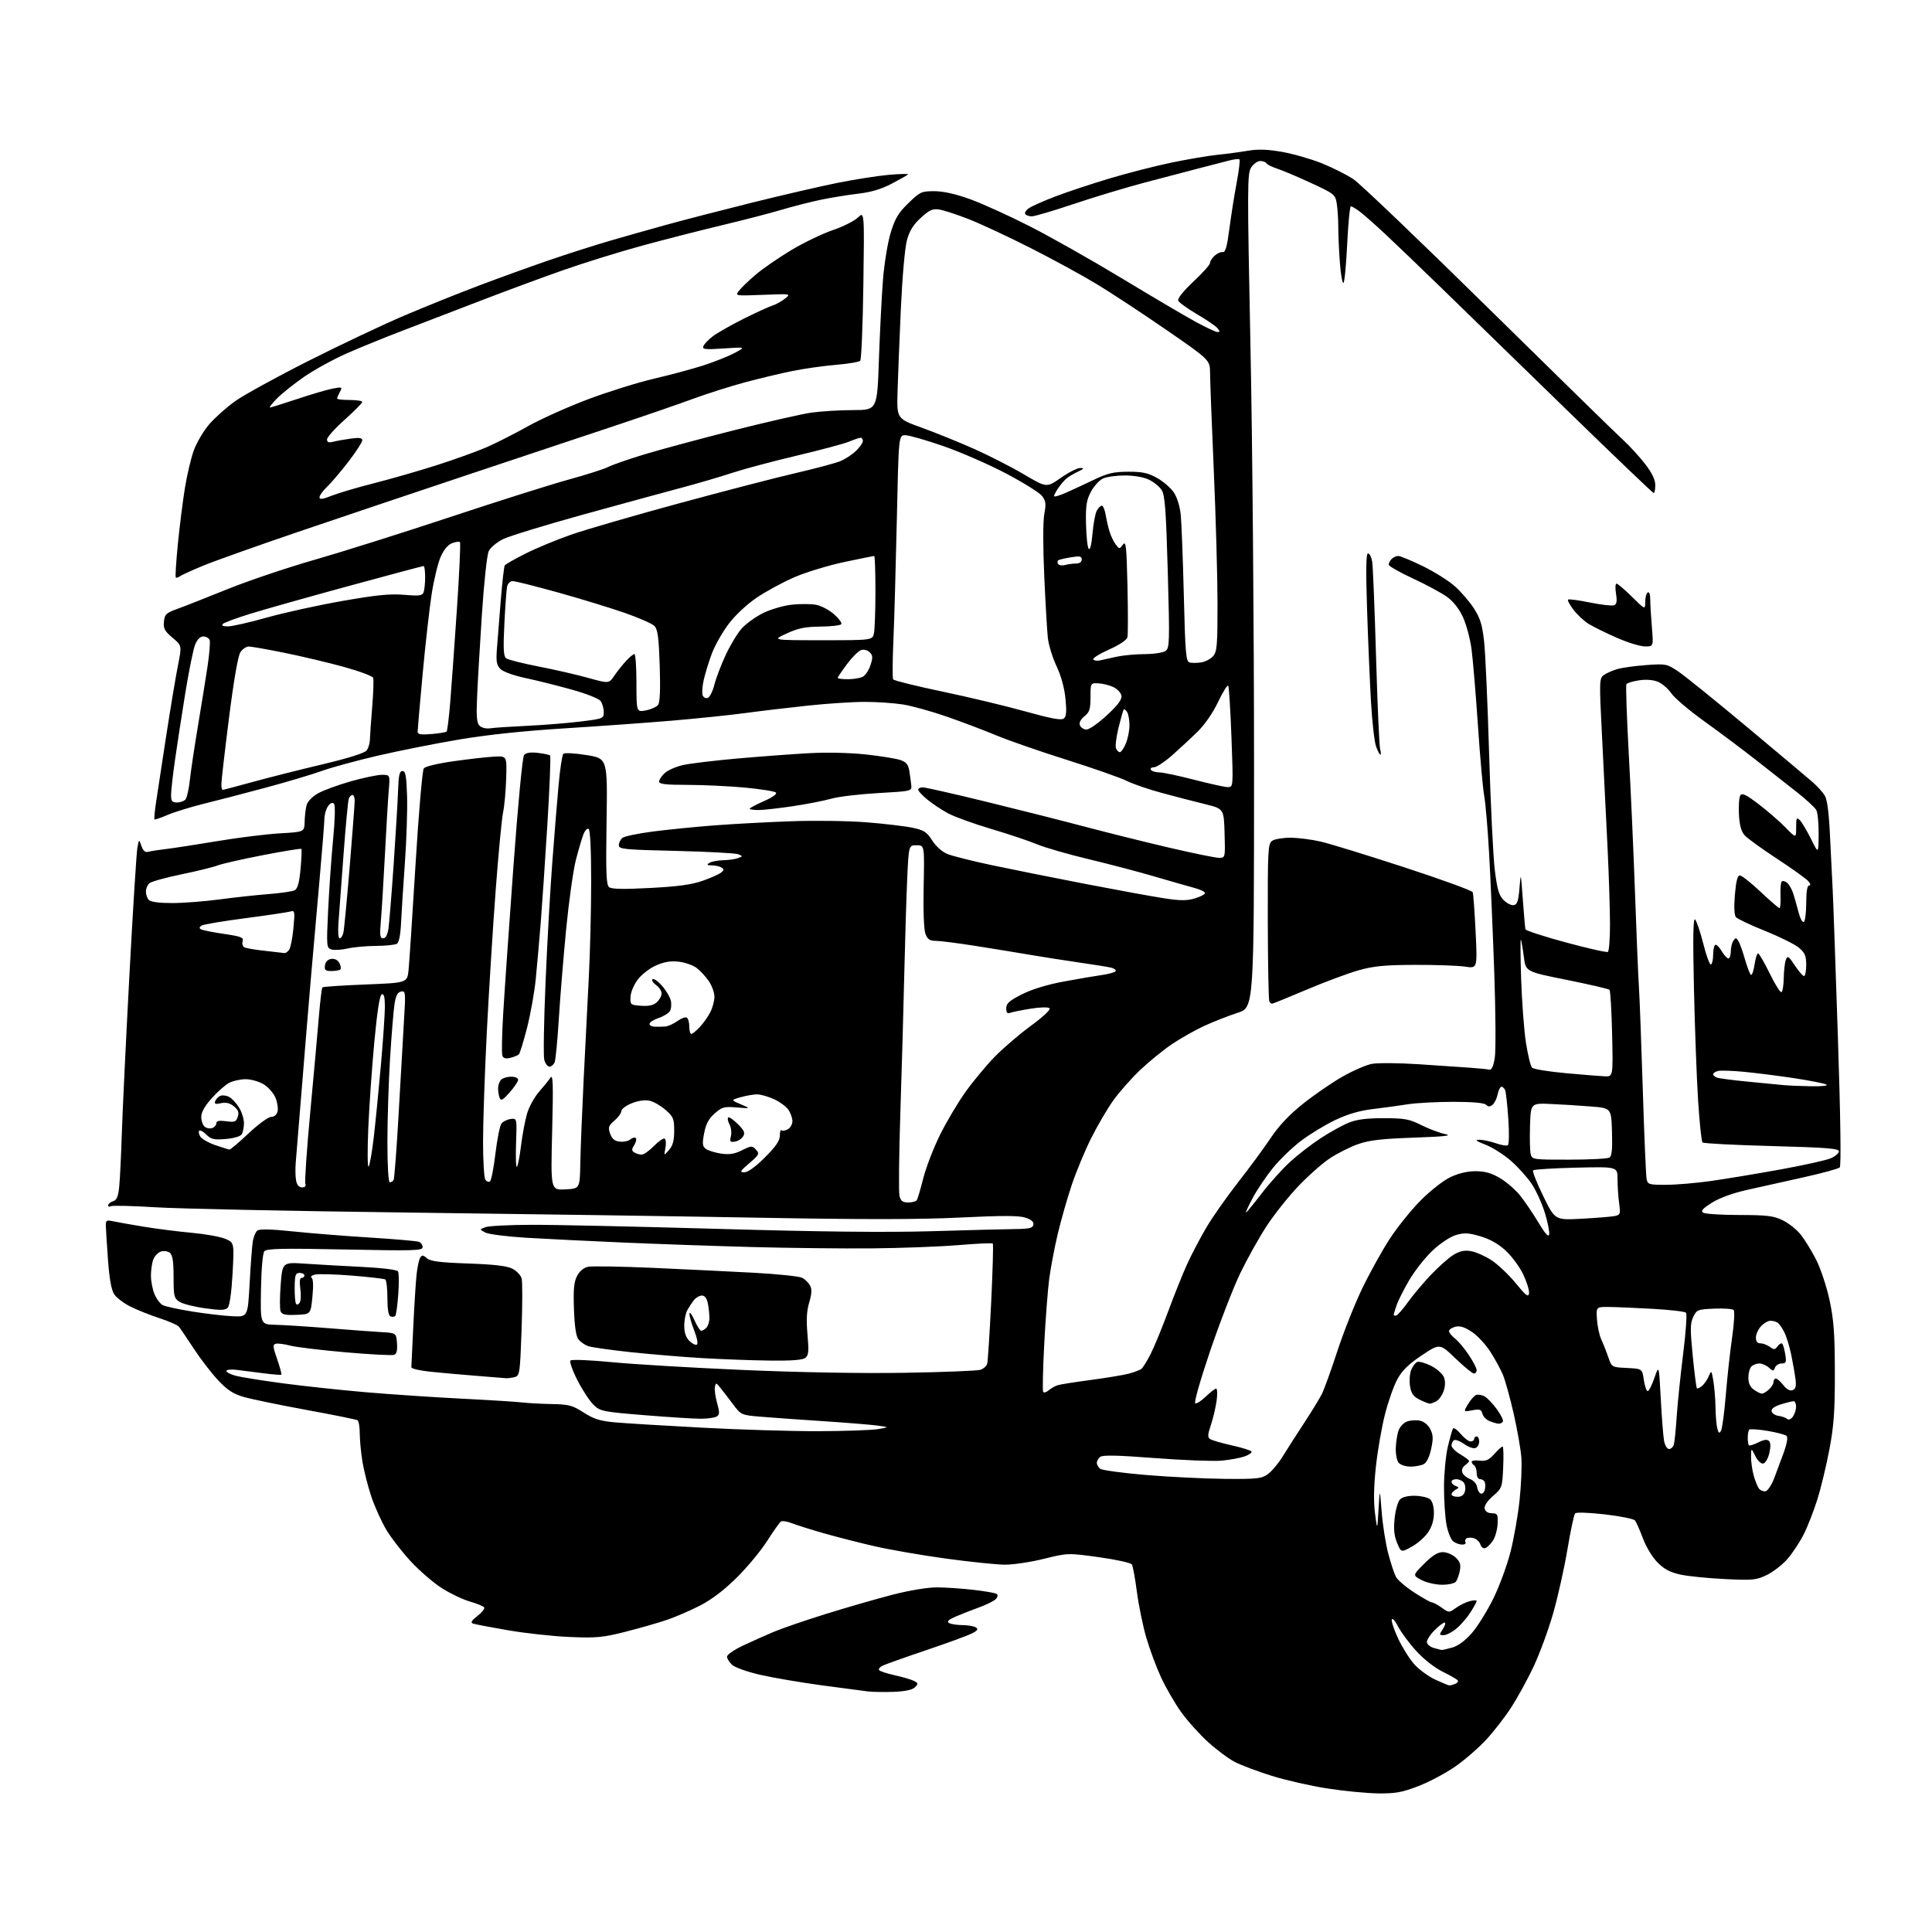 <?xml version="1.0" encoding="UTF-8" standalone="no"?>
<svg 
  version="1.1" 
  xmlns="http://www.w3.org/2000/svg" 
  xmlns:xlink="http://www.w3.org/1999/xlink" 
  xmlns:svg="http://www.w3.org/2000/svg"
  xmlns:rdf="http://www.w3.org/1999/02/22-rdf-syntax-ns#"
  xmlns:cc="http://creativecommons.org/ns#"
  xmlns:dc="http://purl.org/dc/elements/1.1/"
  viewBox="0 0 768 768"
  width="768"
  height="768"
>
<style>svg {background-color: white; }</style>"
<path stroke="none" fill="black" fill-rule="evenodd" d="M547.78,712.90C543.23,712.84 534.10,711.96 527.50,710.92C520.90,709.89 511.00,707.64 505.50,705.91C500.00,704.19 493.48,701.74 491.00,700.48C488.52,699.22 483.68,695.62 480.22,692.49C476.77,689.35 471.92,683.95 469.45,680.48C466.98,677.02 463.41,670.83 461.52,666.74C459.63,662.65 456.98,655.51 455.64,650.89C454.30,646.26 452.63,638.11 451.93,632.77C451.24,627.44 450.34,622.54 449.94,621.90C449.54,621.25 443.65,619.95 436.85,619.01C424.50,617.31 424.50,617.31 415.00,619.65C409.78,620.94 402.80,621.99 399.50,621.98C396.20,621.97 385.62,620.88 376.00,619.56C366.38,618.24 353.55,616.02 347.50,614.62C341.45,613.22 332.45,610.92 327.50,609.51C322.55,608.10 316.89,606.31 314.93,605.55C312.97,604.78 310.93,604.46 310.41,604.83C309.88,605.20 307.45,608.65 304.99,612.50C302.54,616.35 297.14,622.88 292.99,627.01C288.08,631.90 283.03,635.77 278.48,638.13C274.64,640.12 268.63,642.73 265.13,643.92C261.62,645.11 254.20,647.24 248.63,648.65C239.67,650.93 237.12,651.17 226.50,650.73C219.90,650.45 208.88,649.25 202.00,648.06C195.12,646.88 188.84,645.68 188.03,645.40C186.95,645.03 187.41,644.23 189.79,642.37C191.57,640.98 192.78,639.46 192.49,638.99C192.20,638.52 189.59,637.44 186.68,636.60C183.78,635.75 178.73,633.32 175.45,631.20C172.18,629.07 166.75,624.39 163.39,620.78C160.03,617.18 155.68,611.59 153.72,608.36C151.75,605.13 149.02,599.11 147.63,594.99C146.25,590.87 144.65,584.58 144.07,581.00C143.49,577.42 143.01,572.39 143.01,569.81C143.00,567.23 142.60,564.87 142.12,564.57C141.63,564.27 132.55,562.43 121.94,560.49C111.32,558.54 100.13,556.23 97.07,555.36C92.69,554.10 90.47,552.67 86.67,548.63C84.02,545.81 79.65,540.12 76.96,536.00C74.27,531.88 71.63,527.98 71.09,527.35C70.55,526.72 67.05,525.19 63.30,523.96C59.56,522.73 54.37,520.66 51.77,519.35C49.17,518.05 46.29,515.85 45.38,514.46C44.26,512.75 43.47,508.34 42.92,500.72C42.48,494.55 42.09,488.45 42.06,487.17C42.01,485.14 42.36,484.92 44.75,485.44C46.26,485.77 51.77,486.74 57.00,487.61C62.23,488.47 70.86,489.57 76.18,490.05C81.51,490.53 87.50,491.60 89.50,492.43C93.12,493.95 93.12,493.95 92.45,506.22C92.03,513.75 91.29,519.01 90.53,519.82C89.53,520.89 87.74,520.93 81.44,520.05C77.12,519.45 72.56,518.29 71.30,517.46C69.20,516.09 69.00,515.21 69.00,507.60C69.00,501.52 68.61,498.92 67.55,498.04C66.74,497.37 65.16,497.13 63.99,497.50C62.83,497.87 61.46,499.29 60.94,500.65C60.42,502.01 60.00,504.92 60.00,507.10C60.00,509.28 60.64,512.59 61.42,514.45C62.19,516.31 63.66,518.27 64.67,518.80C65.67,519.33 71.00,520.49 76.50,521.37C82.00,522.25 89.20,523.09 92.50,523.23C98.50,523.50 98.50,523.50 99.24,510.00C99.64,502.57 100.22,495.08 100.51,493.35C100.81,491.62 101.61,489.74 102.28,489.18C103.12,488.49 107.64,488.59 116.50,489.51C123.65,490.26 137.49,491.36 147.25,491.96C157.01,492.57 165.67,493.32 166.50,493.64C167.32,493.95 168.00,494.91 168.00,495.77C168.00,497.15 164.64,497.25 137.10,496.69C112.05,496.18 105.98,496.32 105.09,497.39C104.43,498.18 103.89,504.33 103.74,512.61C103.50,526.49 103.50,526.49 109.50,526.63C112.80,526.70 122.25,527.31 130.50,527.97C138.75,528.64 148.20,529.34 151.50,529.53C157.50,529.87 157.50,529.87 157.81,533.95C158.02,536.79 157.68,538.19 156.68,538.57C155.88,538.87 147.20,538.42 137.37,537.56C127.54,536.70 117.64,535.50 115.37,534.90C113.10,534.30 110.55,533.96 109.70,534.15C108.35,534.46 108.41,535.23 110.18,540.32C111.29,543.52 112.04,546.28 111.85,546.45C111.66,546.63 108.58,546.39 105.00,545.93C101.42,545.46 96.59,544.85 94.25,544.56C91.89,544.27 90.00,544.46 90.00,544.98C90.00,545.50 91.69,546.37 93.75,546.91C95.81,547.45 104.25,548.80 112.50,549.90C120.75,551.00 135.60,552.60 145.50,553.44C155.40,554.29 172.50,555.43 183.50,555.99C194.50,556.54 205.30,557.22 207.50,557.49C209.70,557.76 214.99,558.05 219.24,558.13C226.14,558.26 227.54,558.63 231.99,561.49C235.96,564.05 238.47,564.85 244.24,565.39C248.23,565.76 263.88,566.72 279.00,567.52C294.12,568.33 315.05,568.96 325.50,568.92C335.95,568.88 346.52,568.51 349.00,568.10C353.50,567.35 353.50,567.35 349.00,566.71C346.52,566.36 336.62,565.56 327.00,564.92C317.38,564.29 306.15,563.49 302.05,563.14C294.63,562.50 294.57,562.48 291.23,558.00C289.38,555.52 287.12,552.60 286.21,551.50C284.62,549.58 284.54,549.58 284.18,551.37C283.97,552.40 284.37,555.25 285.06,557.71C286.11,561.46 286.08,562.33 284.91,563.08C284.13,563.57 281.25,563.97 278.50,563.97C275.75,563.97 265.68,563.33 256.12,562.55C239.62,561.21 238.61,561.00 235.99,558.49C234.47,557.03 231.59,552.65 229.58,548.75C227.57,544.86 226.32,541.28 226.78,540.82C227.25,540.35 234.58,540.64 243.07,541.47C251.56,542.30 274.93,543.70 295.00,544.57C317.52,545.55 342.23,545.99 359.50,545.71C374.90,545.46 388.50,544.92 389.72,544.52C390.94,544.11 392.15,543.05 392.42,542.14C392.68,541.24 393.40,530.21 394.01,517.64C394.62,505.07 394.91,494.57 394.65,494.32C394.40,494.06 388.18,494.35 380.84,494.96C373.50,495.57 358.05,496.15 346.50,496.25C334.95,496.35 313.57,496.11 299.00,495.72C284.43,495.32 261.48,494.52 248.00,493.94C234.53,493.36 217.14,492.50 209.36,492.04C201.58,491.57 194.18,490.63 192.90,489.95C190.57,488.70 190.57,488.70 192.99,487.81C194.31,487.32 202.62,486.90 211.45,486.88C220.28,486.85 253.82,487.59 286.00,488.51C326.40,489.67 352.54,489.95 370.50,489.42C384.80,488.99 399.64,488.61 403.49,488.57C409.15,488.51 410.53,488.19 410.79,486.85C411.01,485.71 410.01,484.83 407.63,484.04C405.03,483.18 398.47,483.17 381.54,484.00C365.26,484.79 342.74,484.81 301.21,484.05C269.47,483.48 206.38,482.55 161.00,481.99C115.62,481.42 70.97,480.49 61.76,479.91C52.56,479.34 44.57,479.15 44.01,479.49C43.46,479.84 43.00,479.67 43.00,479.13C43.00,478.58 43.87,477.86 44.93,477.52C46.42,477.05 46.99,475.69 47.39,471.70C47.68,468.84 48.15,459.30 48.43,450.50C48.71,441.70 50.07,413.35 51.45,387.50C52.83,361.65 54.25,338.93 54.61,337.00C55.26,333.50 55.26,333.50 56.22,336.29C56.88,338.19 57.72,338.93 58.85,338.61C59.76,338.35 62.98,337.85 66.00,337.50C69.03,337.14 78.25,335.72 86.50,334.34C94.75,332.96 105.89,331.58 111.25,331.27C121.00,330.71 121.00,330.71 121.10,326.60C121.15,324.35 121.51,321.38 121.89,320.01C122.29,318.57 124.22,316.60 126.44,315.35C128.57,314.16 134.41,312.02 139.44,310.59C144.47,309.17 150.04,308.00 151.82,308.00C155.06,308.00 155.06,308.00 154.53,314.25C154.24,317.69 153.55,329.27 153.00,340.00C152.44,350.73 151.72,362.54 151.39,366.25C150.90,371.87 151.05,373.00 152.31,373.00C153.29,373.00 154.03,371.68 154.40,369.25C154.71,367.19 155.66,355.60 156.49,343.50C157.32,331.40 158.12,318.12 158.25,314.00C158.45,308.11 158.82,306.50 160.00,306.50C161.21,306.50 161.56,308.42 161.82,316.50C161.99,322.00 161.60,333.93 160.95,343.00C160.30,352.07 159.61,362.84 159.42,366.92C159.21,371.56 158.60,374.64 157.79,375.15C157.08,375.60 153.35,375.99 149.50,376.01C145.65,376.03 140.54,376.50 138.13,377.06C135.73,377.61 132.86,377.77 131.75,377.42C129.79,376.80 129.75,376.28 130.45,361.64C130.85,353.31 131.74,340.65 132.43,333.50C133.18,325.68 133.32,320.10 132.77,319.50C132.18,318.85 131.36,319.18 130.43,320.44C129.64,321.51 128.98,323.76 128.96,325.44C128.93,327.12 128.07,337.95 127.04,349.50C126.00,361.05 124.44,378.82 123.57,389.00C122.70,399.18 121.08,418.75 119.98,432.50C118.88,446.25 117.80,459.52 117.57,462.00C117.35,464.48 117.41,467.74 117.70,469.25C118.05,471.07 118.86,472.00 120.09,472.00C121.30,472.00 121.74,471.50 121.38,470.54C121.07,469.73 121.96,456.80 123.36,441.79C124.76,426.78 126.31,409.66 126.79,403.75C127.28,397.83 127.90,392.77 128.17,392.50C128.44,392.22 136.14,391.71 145.28,391.35C161.89,390.69 161.89,390.69 162.41,385.60C162.70,382.79 163.94,363.92 165.18,343.65C166.41,323.39 167.89,306.19 168.46,305.45C169.07,304.66 174.06,303.46 180.50,302.57C186.55,301.72 193.75,300.91 196.50,300.77C201.50,300.50 201.50,300.50 201.21,309.50C201.06,314.45 200.50,320.52 199.97,323.00C199.45,325.48 198.12,339.43 197.03,354.00C195.93,368.57 194.35,393.92 193.51,410.33C192.68,426.74 192.01,446.31 192.02,453.83C192.02,461.35 192.42,468.12 192.90,468.88C193.38,469.64 194.21,469.99 194.74,469.66C195.27,469.33 196.26,464.36 196.94,458.60C197.62,452.84 198.70,447.46 199.34,446.64C199.98,445.82 201.62,445.00 203.00,444.82C205.50,444.50 205.50,444.50 205.14,454.50C204.94,460.00 205.10,464.20 205.48,463.83C205.86,463.46 206.61,459.64 207.13,455.33C207.66,451.02 208.74,445.32 209.52,442.65C210.31,439.98 212.43,436.12 214.23,434.07C216.03,432.02 218.08,429.48 218.79,428.42C219.84,426.84 219.97,430.63 219.49,449.80C218.90,473.10 218.90,473.10 224.70,472.80C230.50,472.50 230.50,472.50 230.68,462.50C230.78,457.00 231.37,442.15 231.99,429.50C232.61,416.85 233.54,398.40 234.06,388.50C234.58,378.60 235.00,361.41 235.00,350.31C235.00,337.90 234.61,329.88 234.00,329.50C233.45,329.16 232.51,330.14 231.91,331.69C231.31,333.24 229.96,337.83 228.91,341.90C227.86,345.97 226.13,358.34 225.05,369.40C223.98,380.45 222.67,396.48 222.14,405.00C221.62,413.52 220.87,421.29 220.49,422.25C220.10,423.21 219.17,424.00 218.41,424.00C217.66,424.00 216.73,422.77 216.35,421.26C215.97,419.76 216.20,405.92 216.86,390.51C217.51,375.11 218.71,353.73 219.53,343.00C220.34,332.27 221.47,318.33 222.05,312.01C222.62,305.69 223.47,300.13 223.94,299.66C224.42,299.18 228.50,299.40 233.15,300.15C241.50,301.50 241.50,301.50 241.12,326.52C240.81,346.94 240.99,351.74 242.12,352.66C243.10,353.45 247.85,353.55 258.50,352.98C269.60,352.40 275.03,351.65 279.39,350.10C282.63,348.95 285.92,347.49 286.69,346.84C287.83,345.90 287.85,345.52 286.80,344.85C286.08,344.40 284.38,344.02 283.00,344.00C281.02,343.98 280.81,343.77 282.00,343.00C282.82,342.47 285.30,341.99 287.50,341.95C289.70,341.90 292.37,341.52 293.43,341.10C295.33,340.36 295.33,340.34 293.43,339.57C292.37,339.14 281.26,338.55 268.75,338.25C248.03,337.76 246.00,337.56 246.00,335.98C246.00,335.03 246.63,333.72 247.40,333.09C248.16,332.45 253.67,331.30 259.65,330.53C265.62,329.76 276.57,328.66 284.00,328.10C291.43,327.53 305.15,326.79 314.50,326.46C323.85,326.12 337.35,326.31 344.50,326.88C351.65,327.45 359.88,328.43 362.80,329.05C367.33,330.02 368.45,330.75 370.55,334.08C371.98,336.34 374.47,338.59 376.49,339.43C378.40,340.23 386.39,342.25 394.23,343.91C402.08,345.57 418.85,348.94 431.50,351.38C444.15,353.82 458.20,356.39 462.72,357.08C469.18,358.07 471.80,358.08 474.97,357.13C477.19,356.46 479.00,355.51 479.00,355.00C479.00,354.49 477.09,353.57 474.75,352.95C472.41,352.33 465.32,350.30 459.00,348.44C452.68,346.58 440.85,343.47 432.72,341.53C424.59,339.59 415.36,336.92 412.22,335.61C409.07,334.29 400.88,331.55 394.00,329.51C387.12,327.47 379.41,324.68 376.85,323.30C374.30,321.92 370.58,319.46 368.60,317.82C366.62,316.19 365.00,314.44 365.00,313.93C365.00,313.42 365.79,312.99 366.75,312.98C367.71,312.97 378.85,315.48 391.50,318.57C404.15,321.66 421.93,326.15 431.00,328.55C440.07,330.96 455.27,334.74 464.77,336.96C474.27,339.18 483.17,341.00 484.56,341.00C487.07,341.00 487.07,341.00 486.79,331.25C486.50,321.50 486.50,321.50 479.00,319.65C474.88,318.64 467.23,316.66 462.00,315.25C456.77,313.85 450.45,311.68 447.95,310.44C445.45,309.19 434.65,305.40 423.95,302.02C413.25,298.64 400.68,294.27 396.00,292.31C391.32,290.35 382.55,287.03 376.50,284.92C370.45,282.81 362.57,280.62 359.00,280.05C355.43,279.48 348.61,279.01 343.86,279.01C339.10,279.00 328.98,279.66 321.36,280.47C313.74,281.27 302.55,282.60 296.50,283.42C290.45,284.24 277.40,285.59 267.50,286.44C257.60,287.28 238.25,288.67 224.50,289.53C208.08,290.55 193.59,292.09 182.28,294.01C172.81,295.61 158.25,298.51 149.93,300.45C141.61,302.39 131.67,305.11 127.83,306.49C123.99,307.88 114.02,310.85 105.67,313.09C97.33,315.34 86.22,318.23 81.00,319.51C75.78,320.80 69.30,322.80 66.61,323.95C63.92,325.11 61.57,325.91 61.40,325.73C61.22,325.55 61.50,322.50 62.03,318.95C62.55,315.40 64.37,303.50 66.07,292.50C67.77,281.50 69.86,268.93 70.73,264.57C72.31,256.63 72.31,256.63 68.58,253.50C65.45,250.88 64.90,249.84 65.17,247.11C65.46,244.20 66.04,243.65 70.50,242.04C73.25,241.05 82.25,237.51 90.50,234.17C98.75,230.84 114.28,225.61 125.00,222.54C135.72,219.47 160.03,211.81 179.00,205.52C197.97,199.22 219.20,192.51 226.16,190.61C233.13,188.70 240.15,186.45 241.78,185.62C243.40,184.78 249.89,182.52 256.20,180.61C262.51,178.70 278.43,174.41 291.58,171.08C304.74,167.75 318.65,164.58 322.50,164.03C326.35,163.49 333.82,163.03 339.10,163.02C348.70,163.00 348.70,163.00 349.39,142.75C349.78,131.61 350.51,117.30 351.02,110.94C351.53,104.58 352.91,96.25 354.08,92.44C355.80,86.81 357.13,84.60 361.10,80.75C365.71,76.27 366.30,76.00 371.39,76.00C374.95,76.00 379.82,77.09 385.65,79.19C390.52,80.95 401.25,85.82 409.50,90.03C417.75,94.23 434.18,103.52 446.00,110.67C457.82,117.82 470.93,125.55 475.12,127.84C479.32,130.13 483.31,132.00 484.00,132.00C484.98,132.00 484.97,131.67 483.96,130.45C483.25,129.59 479.56,127.08 475.77,124.87C471.98,122.65 468.64,120.22 468.35,119.47C468.04,118.65 470.49,115.60 474.41,111.93C478.04,108.54 481.00,105.22 481.00,104.54C481.00,103.86 481.84,102.55 482.87,101.61C483.91,100.68 485.36,100.05 486.10,100.21C487.10,100.42 487.78,98.01 488.69,91.00C489.37,85.78 490.67,77.54 491.58,72.70C492.49,67.86 493.00,63.66 492.71,63.38C492.43,63.09 490.46,63.31 488.35,63.87C486.23,64.42 480.90,65.80 476.50,66.94C472.10,68.08 462.43,70.62 455.00,72.58C447.57,74.55 434.90,78.37 426.83,81.08C418.77,83.78 411.26,86.00 410.14,86.00C409.03,86.00 407.85,85.57 407.53,85.04C407.20,84.52 407.96,83.43 409.22,82.63C410.47,81.82 415.16,79.76 419.64,78.05C424.12,76.34 433.62,73.18 440.77,71.03C447.91,68.88 459.10,66.01 465.63,64.65C472.16,63.30 480.43,61.89 484.00,61.53C487.57,61.17 493.00,60.44 496.06,59.92C500.09,59.24 503.83,59.36 509.60,60.37C513.99,61.14 521.11,63.18 525.42,64.90C529.73,66.63 535.42,69.50 538.06,71.27C540.70,73.05 564.83,96.12 591.68,122.55C618.53,148.97 642.60,172.51 645.17,174.85C647.74,177.19 651.67,181.49 653.92,184.40C656.72,188.02 658.00,190.68 658.00,192.84C658.00,194.58 657.72,196.00 657.37,196.00C657.03,196.00 641.17,180.83 622.12,162.28C603.08,143.74 580.98,122.22 573.00,114.48C565.02,106.73 555.12,97.23 551.00,93.37C546.88,89.52 542.20,85.38 540.62,84.18C539.03,82.98 537.40,82.00 536.99,82.00C536.59,82.00 535.93,88.75 535.53,97.00C535.13,105.25 534.47,112.21 534.05,112.47C533.63,112.73 533.00,109.24 532.65,104.72C532.30,100.20 532.00,93.80 531.99,90.50C531.99,87.20 531.71,82.85 531.37,80.84C530.79,77.33 530.36,76.99 521.13,72.73C515.84,70.28 509.82,67.73 507.76,67.07C505.71,66.40 503.77,65.44 503.45,64.93C503.14,64.42 502.02,64.00 500.96,64.00C499.91,64.00 498.29,65.15 497.37,66.56C495.80,68.96 495.78,73.78 497.09,138.31C497.87,176.37 498.50,250.92 498.50,304.00C498.50,400.49 498.50,400.49 492.00,402.60C488.43,403.76 482.51,406.07 478.86,407.74C475.21,409.41 469.36,412.71 465.86,415.07C462.36,417.44 456.64,422.10 453.14,425.44C449.64,428.77 444.85,434.20 442.50,437.50C440.15,440.80 436.21,447.55 433.73,452.50C431.26,457.45 427.80,465.77 426.04,471.00C424.29,476.23 421.78,485.00 420.47,490.50C419.17,496.00 417.63,504.10 417.06,508.50C416.49,512.90 415.60,524.58 415.09,534.47C414.57,544.35 414.39,552.81 414.67,553.28C414.96,553.75 415.94,553.48 416.85,552.68C417.76,551.89 419.41,550.96 420.52,550.62C421.63,550.29 427.64,549.34 433.87,548.52C440.10,547.69 446.84,546.57 448.85,546.01C450.86,545.46 453.00,544.66 453.62,544.25C454.23,543.84 455.94,541.12 457.41,538.20C458.88,535.29 462.02,527.64 464.40,521.20C466.78,514.77 470.15,506.35 471.91,502.51C473.66,498.66 477.08,492.14 479.51,488.01C481.94,483.88 487.63,475.77 492.15,470.00C496.68,464.23 502.51,456.29 505.12,452.37C508.34,447.55 512.46,443.17 517.90,438.82C522.31,435.29 529.34,430.45 533.52,428.06C537.69,425.67 543.00,423.35 545.31,422.91C547.61,422.47 556.02,422.53 564.00,423.05C571.98,423.57 581.25,424.20 584.60,424.45C587.96,424.70 591.31,425.04 592.04,425.20C592.95,425.40 593.65,423.88 594.20,420.50C594.64,417.75 594.55,402.45 593.99,386.50C593.43,370.55 592.52,349.40 591.96,339.50C591.41,329.60 590.53,319.25 590.01,316.50C589.49,313.75 588.36,301.15 587.51,288.50C586.65,275.85 585.50,262.15 584.96,258.05C584.41,253.95 582.89,248.25 581.57,245.37C580.04,242.04 577.74,239.10 575.22,237.27C573.04,235.69 566.93,232.40 561.65,229.95C556.36,227.50 552.02,225.03 552.02,224.45C552.01,223.87 552.54,222.86 553.20,222.20C553.86,221.54 555.05,221.00 555.84,221.00C556.63,221.00 560.97,222.80 565.49,225.00C570.01,227.19 575.75,230.79 578.24,232.98C580.73,235.17 584.19,239.18 585.92,241.87C588.45,245.82 589.24,248.41 589.97,255.14C590.47,259.74 591.37,279.93 591.96,300.00C592.55,320.07 593.57,340.77 594.22,346.00C595.18,353.63 595.87,355.96 597.73,357.82C599.00,359.09 600.82,359.99 601.77,359.81C603.13,359.55 603.61,358.09 604.02,352.99C604.53,346.65 604.56,346.75 605.34,357.50C605.78,363.55 606.25,368.91 606.38,369.42C606.51,369.92 613.74,372.27 622.46,374.63C631.18,376.99 638.69,378.69 639.16,378.40C639.62,378.12 640.00,373.21 640.00,367.50C640.00,361.78 639.56,347.97 639.02,336.80C638.49,325.64 637.51,305.98 636.85,293.11C635.70,270.64 635.73,269.67 637.53,268.35C638.56,267.60 641.00,266.52 642.95,265.96C644.90,265.40 650.10,264.69 654.50,264.37C662.24,263.82 662.65,263.90 667.17,266.94C669.74,268.67 682.12,278.67 694.67,289.16C707.23,299.65 718.92,309.48 720.65,311.00C722.38,312.52 724.48,314.83 725.30,316.13C726.37,317.80 727.01,322.76 727.49,333.00C727.86,340.98 728.32,350.20 728.51,353.50C728.70,356.80 729.62,382.82 730.56,411.31C731.64,443.88 731.92,463.48 731.33,464.07C730.81,464.59 724.33,466.36 716.94,468.00C709.55,469.64 699.40,471.90 694.38,473.03C688.68,474.31 683.46,476.23 680.46,478.13C676.77,480.47 675.99,481.38 677.08,482.07C677.86,482.56 684.32,482.98 691.43,482.98C702.47,483.00 705.00,483.31 708.66,485.08C711.02,486.22 714.27,488.81 715.87,490.84C717.47,492.86 720.22,497.35 721.98,500.81C723.74,504.27 726.12,511.47 727.27,516.80C728.96,524.67 729.36,530.09 729.38,545.50C729.41,560.99 729.01,566.66 727.21,576.19C726.00,582.62 723.83,591.62 722.38,596.19C720.94,600.76 718.51,606.98 716.97,610.00C715.44,613.02 712.56,617.37 710.59,619.66C708.61,621.95 704.92,624.83 702.38,626.06C698.12,628.12 696.82,628.25 685.63,627.70C678.96,627.38 671.02,626.58 668.00,625.92C663.94,625.04 661.56,623.79 658.90,621.11C656.85,619.05 654.35,614.93 653.08,611.51C651.85,608.22 650.43,605.02 649.91,604.39C649.40,603.77 644.00,602.69 637.93,601.99C631.50,601.25 626.56,601.09 626.10,601.61C625.68,602.10 624.31,608.58 623.06,616.00C621.82,623.42 619.25,634.89 617.36,641.47C615.47,648.05 611.96,657.57 609.56,662.63C607.17,667.69 603.21,674.90 600.77,678.66C598.34,682.42 593.92,688.14 590.96,691.37C588.00,694.60 582.47,699.43 578.67,702.10C574.87,704.76 568.23,708.31 563.91,709.97C557.30,712.52 554.76,712.98 547.78,712.90zM355.34,672.53C351.58,672.67 346.93,672.60 345.00,672.37C343.07,672.14 334.75,671.03 326.50,669.92C318.25,668.80 307.34,666.94 302.26,665.78C297.12,664.61 292.13,662.84 291.01,661.80C289.90,660.77 289.00,659.30 289.00,658.53C289.00,657.77 291.83,655.81 295.28,654.18C298.73,652.55 304.27,650.07 307.58,648.68C310.89,647.28 320.33,644.05 328.55,641.49C336.77,638.94 348.59,635.53 354.82,633.92C361.43,632.22 368.71,631.00 372.32,631.01C375.72,631.01 382.23,631.44 386.78,631.97C391.33,632.49 395.52,633.20 396.08,633.55C396.76,633.97 396.71,634.64 395.96,635.55C395.33,636.31 392.27,637.85 389.16,638.98C386.05,640.12 381.80,641.78 379.71,642.69C377.07,643.84 376.32,644.58 377.21,645.15C377.92,645.60 380.30,645.98 382.50,646.00C384.70,646.02 387.13,646.43 387.90,646.91C388.98,647.60 388.64,648.14 386.37,649.31C384.77,650.14 376.49,653.17 367.98,656.04C359.46,658.92 351.70,661.68 350.72,662.18C349.74,662.69 349.16,663.45 349.43,663.88C349.69,664.31 352.52,665.24 355.70,665.95C358.89,666.65 362.34,667.67 363.37,668.21C365.04,669.09 365.08,669.35 363.70,670.72C362.70,671.73 359.84,672.35 355.34,672.53zM576.17,669.99C576.54,670.00 577.55,669.73 578.41,669.40C579.28,669.06 579.77,668.44 579.51,668.02C579.25,667.60 576.58,666.05 573.58,664.58C570.36,663.01 566.02,659.62 563.01,656.32C560.20,653.25 556.96,648.88 555.80,646.62C554.63,644.35 553.49,643.07 553.25,643.76C553.02,644.46 554.15,647.85 555.76,651.31C557.38,654.77 560.23,659.33 562.10,661.46C563.96,663.58 567.74,666.37 570.49,667.65C573.25,668.93 575.80,669.98 576.17,669.99zM573.00,655.89C573.27,655.95 575.16,655.53 577.19,654.96C579.57,654.30 582.35,652.27 585.00,649.26C587.27,646.69 591.13,640.51 593.58,635.54C596.03,630.57 599.14,622.11 600.49,616.74C601.84,611.38 603.45,602.13 604.07,596.20C604.69,590.26 605.01,582.72 604.77,579.45C604.53,576.18 603.16,568.32 601.72,561.98C600.27,555.65 598.35,548.70 597.45,546.54C596.55,544.37 594.29,540.23 592.44,537.34C590.59,534.45 587.27,530.88 585.06,529.42C582.19,527.52 580.34,526.95 578.53,527.40C577.14,527.75 576.00,528.53 576.00,529.13C576.00,529.72 577.08,531.06 578.40,532.10C579.73,533.14 582.20,536.10 583.90,538.67C585.61,541.24 587.00,543.94 587.00,544.67C587.00,545.40 586.51,546.00 585.91,546.00C585.32,546.00 582.01,543.30 578.58,540.00C572.33,534.00 572.33,534.00 565.21,538.75C559.98,542.24 557.39,544.76 555.49,548.23C554.06,550.84 551.83,557.14 550.54,562.25C549.24,567.35 547.62,576.69 546.94,583.01C546.10,590.74 545.98,596.79 546.58,601.50C547.48,608.50 547.48,608.50 547.99,600.00C548.50,591.50 548.50,591.50 549.24,601.00C549.65,606.23 550.82,613.66 551.84,617.52C552.85,621.38 554.24,625.57 554.91,626.84C555.59,628.10 558.88,630.91 562.23,633.07C565.57,635.23 568.73,637.00 569.25,637.00C569.77,637.00 571.50,637.93 573.10,639.07C576.00,641.14 576.00,641.14 578.81,639.13C580.36,638.03 582.83,636.83 584.31,636.46C585.79,636.09 587.00,636.07 587.00,636.41C587.00,636.76 585.92,638.76 584.59,640.85C583.27,642.95 580.76,645.87 579.02,647.33C577.27,648.80 574.97,650.00 573.90,650.00C572.05,650.00 572.04,649.87 573.59,647.50C574.49,646.12 574.78,645.00 574.23,645.00C573.69,645.00 571.82,646.45 570.09,648.22C568.36,649.99 567.07,652.11 567.22,652.93C567.38,653.74 568.63,654.72 570.01,655.11C571.38,655.49 572.73,655.84 573.00,655.89zM573.13,629.96C570.58,629.94 566.93,629.08 565.02,628.06C561.53,626.21 561.53,626.21 566.13,621.60C569.43,618.31 571.54,617.00 573.55,617.00C575.10,617.00 577.39,617.96 578.64,619.13C580.40,620.78 580.77,621.94 580.31,624.38C579.98,626.09 579.28,628.06 578.74,628.75C578.19,629.44 575.69,629.98 573.13,629.96zM561.20,614.83C556.97,617.17 556.97,617.17 555.37,613.34C554.20,610.53 553.93,607.91 554.39,603.53C554.73,600.24 555.70,596.87 556.54,596.03C557.49,595.08 559.75,594.54 562.50,594.59C564.93,594.65 567.61,595.26 568.46,595.97C569.40,596.75 570.00,598.89 570.00,601.47C570.00,604.23 569.20,606.89 567.71,609.10C566.45,610.97 563.52,613.55 561.20,614.83zM590.49,615.37C589.69,615.67 588.85,615.09 588.50,614.00C588.17,612.96 587.02,611.83 585.96,611.49C584.89,611.15 583.56,611.16 582.99,611.50C582.43,611.85 582.23,612.56 582.54,613.07C582.86,613.58 582.28,614.00 581.25,614.00C580.22,614.00 578.63,613.44 577.70,612.75C576.78,612.06 575.57,609.08 575.01,606.11C574.45,603.15 574.01,596.40 574.01,591.11C574.02,585.83 574.71,578.63 575.53,575.13C576.36,571.62 577.28,568.36 577.58,567.87C577.88,567.39 579.26,568.34 580.65,570.00C582.04,571.65 583.81,573.00 584.59,573.00C585.37,573.00 586.00,572.55 586.00,572.00C586.00,571.45 586.45,571.00 587.00,571.00C587.55,571.00 588.00,571.91 588.00,573.03C588.00,574.15 587.34,575.32 586.54,575.62C585.73,575.93 583.71,575.22 582.04,574.03C580.38,572.84 578.56,572.15 578.01,572.50C577.45,572.84 577.00,573.78 577.00,574.59C577.00,575.40 578.58,577.00 580.50,578.13C582.42,579.27 584.00,580.44 584.00,580.74C584.00,581.04 583.25,581.83 582.34,582.50C581.34,583.22 580.93,584.38 581.31,585.37C581.66,586.28 583.05,587.45 584.40,587.96C585.78,588.49 586.99,589.86 587.17,591.12C587.35,592.34 588.01,593.51 588.62,593.71C589.24,593.92 589.95,593.28 590.21,592.29C590.47,591.31 590.49,589.94 590.25,589.25C590.02,588.56 589.20,588.00 588.42,588.00C587.58,588.00 587.00,587.00 587.00,585.56C587.00,584.22 586.55,582.84 586.00,582.50C585.45,582.16 585.00,581.52 585.00,581.07C585.00,580.63 586.42,580.43 588.16,580.63C590.67,580.92 591.87,580.38 594.00,578.00C595.47,576.35 596.96,575.00 597.30,575.00C597.64,575.00 597.75,578.71 597.54,583.25C597.17,591.32 597.08,591.57 593.49,594.68C591.21,596.66 589.96,598.55 590.18,599.68C590.41,600.84 591.44,601.51 593.02,601.54C595.28,601.58 595.48,601.94 595.32,605.72C595.22,608.00 594.40,610.98 593.51,612.35C592.61,613.71 591.26,615.07 590.49,615.37zM579.38,595.00C581.00,595.00 581.95,594.29 582.34,592.80C582.66,591.59 582.43,590.02 581.84,589.30C581.24,588.59 579.91,588.00 578.88,588.00C577.84,588.00 577.00,588.46 577.00,589.03C577.00,589.60 577.72,590.34 578.61,590.68C580.09,591.25 580.09,591.37 578.61,592.20C577.72,592.69 577.00,593.53 577.00,594.05C577.00,594.57 578.07,595.00 579.38,595.00zM701.86,592.79C702.71,592.62 704.27,590.24 705.32,587.50C706.37,584.75 708.11,580.07 709.18,577.11C710.33,573.90 710.75,571.35 710.21,570.81C709.72,570.32 706.31,569.41 702.64,568.80C698.97,568.20 695.69,567.97 695.36,568.31C695.02,568.64 694.75,570.08 694.75,571.50C694.75,572.92 694.96,574.29 695.21,574.55C695.47,574.80 697.14,574.28 698.92,573.39C701.16,572.27 702.49,572.09 703.20,572.80C703.88,573.48 703.92,575.16 703.33,577.66C702.84,579.77 701.75,581.62 700.91,581.78C700.03,581.95 698.71,580.70 697.76,578.79C696.13,575.50 696.13,575.50 696.07,579.00C696.04,580.92 696.51,584.30 697.11,586.50C697.71,588.70 698.68,591.08 699.26,591.79C699.84,592.50 701.01,592.95 701.86,592.79zM486.85,587.87C499.68,587.99 501.48,587.79 503.98,586.01C505.52,584.92 508.24,581.66 510.02,578.76C511.80,575.87 515.62,569.90 518.51,565.50C521.40,561.10 524.52,556.00 525.45,554.16C526.38,552.33 529.13,544.71 531.57,537.23C534.01,529.75 538.45,518.53 541.45,512.29C544.45,506.06 549.38,497.16 552.40,492.53C555.42,487.89 560.95,481.00 564.70,477.23C568.49,473.39 573.71,469.30 576.50,467.96C579.73,466.42 583.29,465.57 586.55,465.57C590.24,465.57 592.84,466.30 596.23,468.29C598.79,469.79 602.41,472.92 604.28,475.26C606.15,477.59 609.43,482.43 611.57,486.00C614.26,490.49 615.57,491.94 615.81,490.70C616.01,489.71 615.25,485.88 614.13,482.19C613.00,478.49 610.67,473.34 608.94,470.72C607.21,468.11 603.48,463.95 600.65,461.47C597.82,458.99 593.25,456.09 590.50,455.03C586.81,453.61 586.15,453.09 588.00,453.07C589.38,453.05 592.30,453.66 594.50,454.42C596.70,455.19 598.89,455.57 599.38,455.26C599.87,454.96 599.96,450.33 599.58,444.81C599.21,439.37 598.65,434.25 598.34,433.45C598.04,432.65 597.37,432.00 596.87,432.00C596.36,432.00 595.68,433.34 595.35,434.98C595.03,436.62 594.12,438.49 593.34,439.14C592.26,440.03 591.63,440.03 590.76,439.16C590.01,438.41 585.37,438.00 577.67,438.00C571.10,438.00 562.98,438.44 559.62,438.97C556.25,439.50 550.00,440.36 545.72,440.87C540.35,441.52 535.70,442.88 530.72,445.26C526.75,447.16 520.66,450.86 517.19,453.49C513.72,456.11 508.68,460.98 505.98,464.31C503.29,467.65 499.69,472.99 497.98,476.19C496.28,479.38 495.07,482.00 495.30,482.00C495.53,482.00 498.30,478.63 501.46,474.51C504.61,470.39 509.74,464.69 512.85,461.84C515.96,458.99 521.46,454.74 525.09,452.39C528.71,450.04 533.66,447.30 536.09,446.31C539.28,445.00 543.13,444.50 550.00,444.50C558.36,444.50 560.16,444.83 565.00,447.25C568.02,448.76 572.30,450.37 574.50,450.82C577.51,451.44 574.43,451.79 562.00,452.23C549.03,452.69 544.27,453.25 539.75,454.85C536.59,455.97 531.57,458.51 528.60,460.48C525.62,462.45 519.96,467.47 516.02,471.62C512.07,475.77 506.42,482.90 503.45,487.45C500.48,492.00 495.79,500.40 493.03,506.11C490.27,511.83 484.89,525.73 481.06,537.00C477.04,548.86 474.55,557.65 475.14,557.86C475.71,558.06 477.62,556.82 479.38,555.11C481.15,553.40 482.97,552.00 483.43,552.00C483.89,552.00 483.98,554.14 483.63,556.75C483.27,559.36 482.26,563.69 481.37,566.37C480.02,570.45 479.98,571.37 481.13,572.09C481.88,572.57 485.76,573.69 489.75,574.58C493.74,575.47 497.23,576.56 497.50,577.00C497.77,577.44 496.54,578.32 494.75,578.95C492.96,579.58 488.80,580.34 485.50,580.64C482.20,580.93 470.31,580.47 459.08,579.61C444.16,578.47 438.29,578.34 437.33,579.14C436.60,579.75 436.00,580.81 436.00,581.50C436.00,582.19 436.59,583.24 437.30,583.84C438.02,584.43 446.23,585.55 455.55,586.33C464.87,587.11 478.96,587.80 486.85,587.87zM560.69,583.00C558.79,583.00 556.67,582.30 555.96,581.45C555.26,580.60 554.75,577.93 554.85,575.50C554.94,573.08 555.45,569.94 555.99,568.53C556.53,567.12 558.01,565.57 559.28,565.08C560.56,564.60 562.83,564.44 564.34,564.72C566.01,565.04 567.64,566.35 568.54,568.07C569.72,570.35 569.79,571.88 568.91,575.96C568.25,579.05 567.11,581.41 565.98,582.01C564.96,582.55 562.58,583.00 560.69,583.00zM663.48,576.00C664.24,576.00 665.10,575.21 665.38,574.25C665.66,573.29 666.18,568.23 666.52,563.00C666.87,557.77 668.03,546.55 669.09,538.07C670.16,529.58 670.66,522.26 670.21,521.81C669.75,521.35 663.78,520.67 656.94,520.28C650.10,519.90 642.25,519.56 639.50,519.54C634.50,519.50 634.50,519.50 634.82,524.50C635.00,527.25 635.78,530.85 636.55,532.50C637.33,534.15 638.57,537.30 639.33,539.50C640.69,543.50 640.69,543.50 646.74,543.79C652.79,544.09 652.79,544.09 653.45,548.54C653.82,551.00 654.51,553.00 654.98,553.00C655.45,553.00 656.65,550.64 657.65,547.75C659.46,542.50 659.46,542.50 660.18,556.00C660.57,563.42 661.16,570.96 661.49,572.75C661.83,574.57 662.70,576.00 663.48,576.00zM684.14,568.71C684.61,567.87 685.47,561.41 686.05,554.34C686.63,547.28 687.76,537.02 688.56,531.55C689.36,526.07 689.62,521.22 689.15,520.75C688.69,520.29 685.20,520.04 681.41,520.20C674.86,520.49 674.45,520.65 673.09,523.50C671.87,526.05 671.84,528.38 672.89,538.98C673.57,545.85 674.31,551.65 674.54,551.87C674.77,552.10 675.68,551.68 676.58,550.93C677.48,550.19 678.69,548.44 679.27,547.04C680.29,544.61 680.37,544.69 681.09,549.00C681.51,551.48 681.89,556.20 681.94,559.50C681.99,562.80 682.31,566.56 682.66,567.86C683.17,569.78 683.45,569.94 684.14,568.71zM595.69,565.94C595.04,565.90 593.45,565.45 592.16,564.93C590.87,564.42 589.57,563.09 589.28,561.97C588.83,560.26 588.23,560.05 585.24,560.61C581.72,561.27 581.72,561.27 583.56,558.17C584.57,556.46 586.01,554.83 586.77,554.53C587.53,554.24 589.03,554.48 590.10,555.06C591.18,555.63 593.39,557.94 595.01,560.18C596.64,562.42 597.72,564.64 597.42,565.12C597.13,565.61 596.35,565.97 595.69,565.94zM712.63,563.22C713.35,562.27 713.95,560.49 713.97,559.25C713.99,558.01 713.54,557.00 712.98,557.00C712.43,557.00 710.16,557.56 707.96,558.25C705.33,559.07 704.05,560.02 704.24,561.00C704.39,561.83 705.64,562.65 707.01,562.83C708.38,563.02 709.91,563.57 710.42,564.05C710.95,564.56 711.87,564.22 712.63,563.22zM568.32,557.98C567.87,557.96 566.07,557.25 564.32,556.39C561.87,555.18 561.00,553.98 560.52,551.12C560.18,549.08 560.36,546.18 560.93,544.68C561.50,543.18 562.61,541.70 563.39,541.40C564.17,541.11 566.67,541.81 568.94,542.97C571.22,544.13 573.49,546.17 574.00,547.50C574.59,549.05 574.54,551.03 573.86,552.98C573.27,554.67 571.97,556.48 570.96,557.02C569.95,557.56 568.76,557.99 568.32,557.98zM700.39,554.00C700.92,554.00 702.17,553.26 703.17,552.35C704.18,551.43 705.00,550.08 705.00,549.35C705.00,548.61 705.42,548.00 705.93,548.00C706.44,548.00 707.78,549.18 708.91,550.61C710.24,552.31 711.54,553.01 712.59,552.60C713.81,552.13 714.09,551.07 713.74,548.24C713.48,546.18 712.71,541.81 712.04,538.52C711.36,535.23 710.12,531.18 709.27,529.52C708.42,527.86 707.22,526.17 706.61,525.77C706.00,525.36 704.73,525.02 703.79,525.02C702.85,525.01 701.16,525.98 700.04,527.19C698.92,528.39 698.00,530.42 698.00,531.69C698.00,533.25 698.59,534.00 699.81,534.00C700.80,534.00 702.48,534.63 703.53,535.39C705.18,536.61 705.59,536.57 706.63,535.15C707.30,534.24 708.12,533.78 708.46,534.13C708.80,534.47 709.35,536.38 709.67,538.38C710.19,541.54 710.01,542.00 708.24,542.00C707.12,542.00 705.93,542.74 705.59,543.64C705.00,545.15 704.82,545.15 703.15,543.64C702.16,542.74 700.46,542.00 699.37,542.00C698.29,542.00 696.86,542.54 696.20,543.20C695.54,543.86 695.00,545.86 695.00,547.64C695.00,549.86 695.70,551.38 697.22,552.44C698.44,553.30 699.87,554.00 700.39,554.00zM201.00,547.85C200.18,547.78 194.78,547.34 189.00,546.88C183.22,546.42 175.12,545.70 171.00,545.27C166.88,544.85 163.51,544.05 163.52,543.50C163.54,542.95 163.89,535.52 164.30,527.00C164.71,518.48 165.30,509.21 165.62,506.40C165.93,503.60 166.57,500.69 167.03,499.94C167.73,498.81 168.19,498.85 169.69,500.16C171.10,501.39 174.75,501.86 186.09,502.26C196.55,502.63 201.53,503.22 203.71,504.35C205.38,505.21 207.02,506.95 207.36,508.21C207.70,509.47 207.69,518.68 207.33,528.67C206.72,546.01 206.59,546.87 204.60,547.41C203.44,547.72 201.82,547.92 201.00,547.85zM306.06,540.85C299.15,540.77 287.20,540.34 279.50,539.89C271.80,539.45 258.85,538.37 250.73,537.51C242.61,536.64 234.94,535.55 233.69,535.07C232.44,534.60 230.77,533.43 229.98,532.48C229.00,531.30 228.42,527.47 228.16,520.53C227.87,512.59 228.14,509.63 229.38,507.24C230.37,505.32 232.00,503.94 233.73,503.57C235.25,503.24 246.85,503.43 259.50,503.99C272.15,504.56 290.24,505.43 299.69,505.94C309.15,506.45 317.80,507.36 318.92,507.96C320.04,508.56 321.43,509.94 322.01,511.03C322.79,512.47 322.70,514.29 321.67,517.75C320.66,521.18 320.47,524.73 320.99,530.50C321.58,537.11 321.44,538.72 320.16,539.75C319.09,540.62 314.81,540.96 306.06,540.85zM277.01,534.50C277.54,534.17 277.10,531.79 275.97,528.92C274.89,526.17 274.03,523.16 274.07,522.21C274.11,521.27 274.99,522.41 276.03,524.75C277.07,527.09 278.30,529.00 278.76,529.00C279.22,529.00 280.14,528.46 280.80,527.80C281.46,527.14 282.00,525.40 282.00,523.92C282.00,522.45 281.72,519.84 281.38,518.12C280.97,516.08 280.16,515.00 279.03,515.00C278.08,515.00 276.68,515.79 275.90,516.75C275.13,517.71 273.94,519.51 273.25,520.74C272.56,521.97 272.00,524.78 272.00,526.99C272.00,529.69 272.66,531.66 274.04,533.04C275.16,534.16 276.49,534.81 277.01,534.50zM157.12,523.12C156.78,523.47 155.94,523.54 155.25,523.29C154.42,522.99 154.00,520.55 154.00,515.98C154.00,512.20 153.62,508.88 153.16,508.60C152.70,508.31 146.73,507.63 139.90,507.07C133.07,506.52 126.43,506.34 125.15,506.67C123.88,507.00 123.29,507.56 123.85,507.91C124.50,508.31 124.63,511.08 124.19,515.50C123.50,522.45 123.50,522.45 117.84,522.67C113.32,522.86 112.05,522.56 111.53,521.22C111.18,520.30 111.20,515.53 111.58,510.63C112.28,501.72 112.28,501.72 121.39,502.34C126.40,502.68 136.57,503.25 144.00,503.62C151.84,504.01 157.79,504.75 158.20,505.38C158.59,505.97 158.64,510.07 158.32,514.48C158.00,518.89 157.46,522.78 157.12,523.12zM554.91,523.00C555.40,523.00 557.51,520.64 559.58,517.75C561.65,514.86 565.83,509.90 568.85,506.72C571.88,503.54 575.88,500.00 577.74,498.85C580.21,497.32 582.08,496.91 584.65,497.33C586.59,497.64 590.27,499.26 592.84,500.92C595.40,502.59 599.75,506.70 602.50,510.06C606.56,515.03 607.56,515.80 607.81,514.16C607.98,513.04 606.96,509.68 605.54,506.67C604.12,503.67 600.98,499.39 598.55,497.16C595.61,494.44 592.26,492.55 588.43,491.44C583.67,490.05 582.03,489.97 578.70,490.97C576.39,491.66 572.47,494.28 569.41,497.17C566.51,499.92 562.37,505.17 560.21,508.84C558.06,512.50 555.78,517.03 555.15,518.90C554.52,520.77 554.00,522.46 554.00,522.65C554.00,522.84 554.41,523.00 554.91,523.00zM119.12,517.86C119.60,517.11 119.72,514.59 119.38,512.25C118.98,509.43 119.15,508.00 119.89,508.00C120.50,508.00 121.00,507.55 121.00,507.00C121.00,506.45 120.15,506.00 119.10,506.00C117.47,506.00 117.20,506.79 117.14,511.65C117.10,514.76 117.34,517.74 117.66,518.26C118.00,518.80 118.62,518.63 119.12,517.86zM628.83,484.46C634.70,484.14 640.57,483.66 641.88,483.39C644.09,482.93 644.21,482.57 643.63,478.31C643.28,475.79 643.00,471.48 643.00,468.74C643.00,463.77 643.00,463.77 626.55,464.16C617.51,464.38 609.81,464.86 609.44,465.23C609.07,465.59 610.88,470.21 613.46,475.47C618.15,485.05 618.15,485.05 628.83,484.46zM361.05,478.00C362.61,478.00 364.15,477.57 364.47,477.05C364.79,476.53 365.95,472.59 367.04,468.30C368.13,464.01 371.11,456.30 373.65,451.16C376.19,446.03 380.73,438.38 383.73,434.16C386.72,429.95 391.95,423.65 395.34,420.17C398.73,416.68 405.23,411.10 409.80,407.77C414.66,404.21 417.73,401.33 417.20,400.80C416.68,400.28 413.58,400.35 409.71,400.97C406.08,401.55 402.41,402.29 401.55,402.62C400.41,403.05 400.00,402.57 400.00,400.81C400.00,398.87 401.19,397.81 406.25,395.25C410.26,393.23 416.27,391.39 423.00,390.15C428.77,389.08 435.63,387.91 438.23,387.55C440.83,387.18 443.19,386.51 443.47,386.05C443.75,385.59 442.98,384.97 441.74,384.67C440.51,384.37 434.55,383.41 428.50,382.54C422.45,381.66 413.68,380.29 409.00,379.48C404.32,378.68 394.75,377.11 387.73,376.01C380.70,374.90 373.61,374.00 371.95,374.00C369.60,374.00 368.72,373.40 367.89,371.25C367.25,369.58 366.96,362.14 367.17,352.25C367.50,336.00 367.50,336.00 364.37,336.00C361.24,336.00 361.24,336.00 360.63,349.25C360.30,356.54 359.78,373.52 359.47,387.00C359.17,400.48 358.47,425.29 357.91,442.14C357.36,459.00 357.20,473.96 357.56,475.39C358.07,477.43 358.83,478.00 361.05,478.00zM662.27,470.98C666.25,470.97 674.23,470.30 680.00,469.48C685.77,468.67 698.15,466.62 707.50,464.93C716.85,463.23 725.96,461.22 727.75,460.44C729.54,459.67 731.00,458.42 731.00,457.66C731.00,456.55 725.90,456.15 704.25,455.57C689.54,455.18 677.17,454.54 676.77,454.15C676.37,453.76 675.58,446.26 675.02,437.47C674.46,428.69 673.72,408.68 673.37,393.00C672.92,372.69 673.05,364.79 673.82,365.50C674.41,366.05 675.89,370.42 677.10,375.21C678.31,380.01 679.69,383.69 680.15,383.41C680.62,383.12 681.00,381.36 681.00,379.50C681.00,377.64 681.37,375.89 681.82,375.61C682.27,375.34 683.42,376.43 684.37,378.05C685.33,379.67 686.54,381.00 687.06,381.00C687.58,381.00 688.01,379.76 688.02,378.25C688.02,376.74 688.47,374.82 689.02,374.00C689.89,372.67 690.11,372.67 690.99,374.00C691.54,374.82 692.73,378.10 693.63,381.28C694.54,384.45 695.62,387.26 696.03,387.52C696.44,387.77 697.08,385.96 697.45,383.49C697.82,381.02 698.45,379.00 698.86,379.00C699.27,379.00 701.34,382.58 703.48,386.95C705.61,391.32 707.72,394.67 708.18,394.39C708.63,394.11 709.03,391.55 709.07,388.69C709.11,385.84 709.49,382.61 709.91,381.53C710.60,379.78 710.99,380.02 713.47,383.78C715.01,386.10 716.66,388.00 717.13,388.00C717.61,388.00 718.00,386.02 718.00,383.59C718.00,379.95 717.49,378.75 715.10,376.74C713.51,375.40 707.46,372.39 701.65,370.06C695.84,367.73 690.62,365.25 690.05,364.56C689.39,363.76 689.24,360.46 689.65,355.65C690.10,350.26 690.69,348.00 691.63,348.00C692.36,348.00 696.06,350.93 699.85,354.50C703.64,358.07 707.03,361.00 707.37,361.00C707.72,361.00 707.90,358.77 707.78,356.05C707.67,353.33 707.88,350.79 708.26,350.41C708.64,350.03 709.61,350.27 710.42,350.94C711.23,351.61 712.35,353.59 712.89,355.33C713.44,357.07 714.38,360.43 714.99,362.78C715.60,365.13 716.52,366.80 717.05,366.47C717.57,366.15 718.00,362.76 718.00,358.94C718.00,354.48 718.40,352.00 719.12,352.00C719.85,352.00 719.77,351.41 718.87,350.32C718.12,349.40 712.55,345.40 706.50,341.44C700.45,337.48 694.62,333.26 693.54,332.06C692.16,330.52 691.49,328.08 691.25,323.69C691.07,320.29 691.32,316.90 691.82,316.16C692.53,315.12 694.14,315.90 699.07,319.66C702.56,322.32 707.35,326.47 709.71,328.89C714.00,333.28 714.00,333.28 714.00,328.92C714.00,325.10 714.18,324.75 715.47,326.04C716.27,326.85 718.27,330.20 719.91,333.50C722.88,339.50 722.88,339.50 722.94,331.68C722.97,327.39 722.56,323.05 722.02,322.04C721.49,321.04 718.00,317.82 714.27,314.88C710.55,311.94 703.23,306.19 698.00,302.09C692.77,297.99 683.59,291.11 677.58,286.80C671.58,282.50 665.65,277.47 664.40,275.64C663.15,273.80 660.76,271.73 659.08,271.03C657.15,270.23 654.37,270.02 651.54,270.44C649.07,270.81 646.81,271.50 646.52,271.97C646.23,272.44 646.65,284.90 647.46,299.66C648.28,314.42 649.40,339.55 649.96,355.50C650.52,371.45 651.21,387.88 651.48,392.00C651.76,396.12 652.45,414.57 653.03,433.00C653.60,451.43 654.29,467.51 654.56,468.75C655.00,470.83 655.57,471.00 662.27,470.98zM154.94,470.00C155.46,470.00 156.14,469.58 156.46,469.06C156.78,468.54 157.69,456.50 158.49,442.31C159.28,428.11 160.24,411.39 160.62,405.15C161.28,394.37 161.22,393.81 159.43,394.16C158.05,394.42 157.35,395.74 156.84,399.01C156.45,401.48 155.65,411.22 155.06,420.65C154.48,430.08 154.00,445.05 154.00,453.90C154.00,463.29 154.39,470.00 154.94,470.00zM295.90,466.00C297.33,466.00 300.35,463.81 304.08,460.08C308.43,455.73 310.00,453.43 310.00,451.41C310.00,449.90 310.28,448.95 310.63,449.30C310.98,449.65 312.10,449.48 313.13,448.93C314.16,448.38 315.00,446.92 315.00,445.69C315.00,444.45 314.27,442.40 313.37,441.11C312.47,439.83 309.88,437.94 307.62,436.91C305.35,435.89 302.38,435.04 301.00,435.03C299.62,435.02 296.70,435.52 294.50,436.14C290.50,437.28 290.50,437.28 294.50,438.98C298.50,440.69 298.50,440.69 292.89,440.23C287.80,439.82 286.99,440.04 284.05,442.66C281.68,444.78 280.58,446.86 279.90,450.52C279.11,454.71 279.23,455.69 280.62,456.71C281.53,457.37 284.23,458.21 286.62,458.57C289.92,459.06 291.94,458.74 294.96,457.25C298.74,455.38 299.02,455.37 300.52,457.02C301.98,458.63 301.78,459.04 297.87,462.38C294.16,465.56 293.92,466.00 295.90,466.00zM146.52,463.75C146.96,463.34 147.91,457.93 148.62,451.73C149.33,445.52 150.61,432.58 151.45,422.97C152.30,413.36 152.99,403.10 152.99,400.17C153.00,396.40 152.64,394.95 151.77,395.24C150.95,395.52 149.97,401.74 148.81,414.08C147.86,424.21 146.77,439.70 146.40,448.50C146.03,457.30 146.08,464.16 146.52,463.75zM623.77,460.98C631.87,460.98 639.08,460.60 639.79,460.15C640.73,459.56 641.00,456.78 640.79,449.92C640.50,440.50 640.50,440.50 632.50,439.85C628.10,439.49 620.90,439.04 616.50,438.85C608.50,438.50 608.50,438.50 608.21,447.50C608.04,452.45 608.17,457.51 608.47,458.75C609.03,460.96 609.32,461.00 623.77,460.98zM255.05,458.98C255.91,458.99 258.12,457.44 259.96,455.54C261.81,453.64 263.72,452.33 264.22,452.63C264.71,452.94 264.84,454.61 264.51,456.35C263.90,459.50 263.90,459.50 265.95,457.14C267.46,455.40 268.00,453.38 268.00,449.49C268.00,444.73 267.66,443.91 264.57,441.20C262.69,439.55 259.83,437.90 258.22,437.55C256.41,437.15 253.70,437.54 251.14,438.56C248.86,439.47 247.00,440.86 247.00,441.66C247.00,442.45 245.77,444.15 244.27,445.44C241.88,447.50 241.66,448.14 242.54,450.65C243.26,452.72 244.30,453.59 246.33,453.82C247.86,454.00 249.78,453.60 250.58,452.93C251.39,452.26 252.36,452.02 252.74,452.40C253.11,452.78 252.84,454.03 252.12,455.18C251.04,456.90 251.05,457.42 252.16,458.12C252.90,458.59 254.20,458.98 255.05,458.98zM91.23,456.96C91.63,456.98 95.06,454.07 98.85,450.50C102.64,446.93 106.65,444.00 107.75,444.00C108.97,444.00 109.99,443.15 110.33,441.84C110.64,440.66 110.27,438.19 109.51,436.36C108.74,434.54 106.63,432.14 104.81,431.03C102.99,429.92 99.79,429.01 97.70,429.00C95.61,429.00 92.65,429.64 91.13,430.43C89.60,431.22 86.48,433.97 84.18,436.54C81.40,439.64 80.00,442.13 80.00,443.98C80.00,445.51 80.62,447.27 81.37,447.89C82.13,448.52 83.48,448.75 84.37,448.41C85.27,448.07 86.00,447.20 86.00,446.49C86.00,445.56 87.10,445.34 89.90,445.71C93.31,446.17 93.88,445.95 94.52,443.93C95.08,442.18 94.70,441.18 92.96,439.77C91.36,438.47 89.82,438.10 87.84,438.54C85.58,439.03 85.12,438.85 85.58,437.66C85.90,436.83 86.83,435.90 87.65,435.58C88.47,435.27 90.04,435.48 91.13,436.07C92.22,436.65 93.98,438.56 95.05,440.31C96.12,442.07 96.99,444.85 96.98,446.50C96.97,448.15 96.57,450.13 96.08,450.91C95.56,451.73 92.90,452.51 89.71,452.77C85.04,453.16 83.90,452.90 82.03,451.03C80.82,449.82 79.55,449.12 79.20,449.46C78.85,449.81 79.04,450.86 79.62,451.80C80.20,452.73 82.88,454.27 85.58,455.21C88.29,456.14 90.83,456.93 91.23,456.96zM292.11,453.82C290.23,454.10 290.01,453.80 290.55,451.67C290.89,450.30 290.65,448.21 290.00,447.01C289.36,445.81 289.11,444.55 289.45,444.22C289.79,443.88 291.51,445.05 293.27,446.81C295.89,449.42 296.28,450.34 295.39,451.76C294.79,452.72 293.31,453.65 292.11,453.82zM202.58,434.28C199.89,437.32 199.12,437.74 198.62,436.45C198.28,435.56 198.00,433.84 198.00,432.62C198.00,431.40 198.54,429.86 199.20,429.20C199.86,428.54 201.66,428.00 203.20,428.00C204.80,428.00 205.98,428.54 205.96,429.25C205.94,429.94 204.41,432.20 202.58,434.28zM720.00,431.81C724.32,431.88 726.86,431.60 726.00,431.13C725.17,430.68 719.55,429.56 713.50,428.64C707.45,427.72 698.52,426.58 693.67,426.10C688.81,425.62 683.97,425.46 682.92,425.73C681.86,426.01 681.00,426.58 681.00,427.01C681.00,427.44 681.67,428.04 682.50,428.36C683.32,428.68 688.84,429.40 694.75,429.97C700.66,430.54 707.08,431.16 709.00,431.35C710.92,431.53 715.88,431.74 720.00,431.81zM637.87,427.85C641.23,428.00 641.23,428.00 640.84,411.06C640.63,401.74 640.16,393.82 639.79,393.46C639.43,393.10 631.79,391.33 622.82,389.52C606.50,386.25 606.50,386.25 605.76,380.40C605.35,377.18 604.82,374.09 604.58,373.52C604.34,372.96 604.38,379.93 604.67,389.00C604.97,398.07 605.82,409.52 606.58,414.43C607.34,419.34 608.44,423.84 609.02,424.42C609.60,425.00 615.57,425.98 622.29,426.59C629.00,427.21 636.01,427.77 637.87,427.85zM202.89,420.50C201.05,420.96 200.10,420.71 199.70,419.66C199.38,418.83 199.53,411.26 200.03,402.83C200.53,394.40 202.36,368.15 204.09,344.50C205.90,319.69 207.69,300.93 208.33,300.14C209.07,299.22 210.81,298.94 213.76,299.28C216.15,299.55 218.36,300.02 218.67,300.34C218.98,300.65 218.50,312.97 217.59,327.70C216.68,342.44 215.48,360.12 214.93,367.00C214.37,373.88 213.50,383.77 212.99,389.00C212.48,394.23 210.93,402.97 209.54,408.44C208.15,413.91 206.68,418.71 206.26,419.12C205.84,419.53 204.32,420.15 202.89,420.50zM274.81,411.00C275.26,411.00 276.78,409.76 278.20,408.25C279.61,406.74 281.50,404.06 282.39,402.30C283.27,400.54 284.00,397.79 284.00,396.20C284.00,394.60 282.99,391.81 281.75,389.99C280.51,388.17 278.31,385.81 276.86,384.73C275.41,383.66 272.22,382.55 269.76,382.28C266.60,381.92 263.99,382.35 260.79,383.77C258.31,384.86 255.05,387.38 253.54,389.36C252.00,391.38 250.73,394.38 250.65,396.23C250.50,399.40 250.63,399.51 254.85,399.81C257.90,400.03 259.77,399.61 261.10,398.41C262.15,397.46 263.00,395.89 263.00,394.90C263.00,393.92 262.01,392.42 260.81,391.58C259.61,390.74 258.97,389.70 259.39,389.27C259.82,388.85 261.47,389.96 263.06,391.74C264.65,393.53 266.26,396.18 266.63,397.65C266.99,399.11 266.85,401.03 266.30,401.90C265.76,402.78 263.80,404.00 261.95,404.62C260.10,405.23 258.42,406.24 258.21,406.87C258.00,407.49 258.88,408.05 260.17,408.12C261.45,408.18 263.40,408.15 264.50,408.05C265.60,407.96 267.75,406.98 269.27,405.89C270.80,404.80 272.48,404.18 273.02,404.51C273.56,404.85 274.00,406.44 274.00,408.06C274.00,409.68 274.37,411.00 274.81,411.00zM505.66,399.00C505.36,399.00 504.87,398.61 504.58,398.12C504.28,397.64 504.01,383.37 503.97,366.40C503.91,338.20 504.05,335.43 505.64,334.27C506.60,333.57 509.88,333.01 512.94,333.01C516.00,333.02 521.42,333.71 525.00,334.54C528.58,335.36 543.53,339.97 558.24,344.77C572.94,349.57 585.18,354.02 585.42,354.66C585.67,355.30 586.19,362.39 586.58,370.41C587.29,385.00 587.29,385.00 582.39,384.25C579.70,383.84 570.75,383.52 562.50,383.55C550.33,383.60 546.08,384.01 539.99,385.73C535.85,386.91 526.56,390.37 519.34,393.43C512.11,396.49 505.96,399.00 505.66,399.00zM131.76,386.00C129.33,386.00 128.91,385.64 129.18,383.75C129.38,382.33 130.30,381.39 131.68,381.19C133.04,381.00 134.25,381.61 134.90,382.81C135.47,383.87 135.65,385.02 135.30,385.37C134.95,385.72 133.36,386.00 131.76,386.00zM113.13,378.86C113.47,378.94 114.25,378.40 114.85,377.68C115.46,376.95 116.26,373.07 116.63,369.06C117.27,362.20 117.20,361.80 115.40,362.34C114.36,362.65 106.35,363.84 97.60,364.99C88.86,366.13 81.04,367.44 80.22,367.90C79.24,368.45 79.11,368.95 79.83,369.39C80.42,369.76 84.53,370.59 88.96,371.23C95.82,372.24 96.93,372.66 96.46,374.12C96.16,375.06 96.42,376.14 97.04,376.53C97.66,376.91 101.39,377.56 105.33,377.97C109.27,378.39 112.78,378.79 113.13,378.86zM135.02,373.00C135.54,373.00 136.20,371.99 136.50,370.75C136.79,369.51 137.92,357.70 139.01,344.50C140.10,331.30 141.00,319.49 141.00,318.25C141.00,317.01 140.60,316.00 140.11,316.00C139.62,316.00 138.96,316.65 138.66,317.45C138.35,318.24 137.41,328.25 136.56,339.70C135.71,351.14 134.81,363.31 134.55,366.75C134.28,370.33 134.48,373.00 135.02,373.00zM68.45,358.98C72.88,358.97 81.31,358.32 87.20,357.54C93.08,356.75 101.86,355.80 106.70,355.42C111.54,355.05 116.23,354.36 117.13,353.90C118.31,353.29 118.96,350.96 119.47,345.45C119.86,341.27 120.01,337.67 119.79,337.45C119.57,337.23 112.66,338.36 104.44,339.95C96.22,341.54 88.15,343.38 86.50,344.03C84.85,344.68 78.40,346.27 72.17,347.55C65.94,348.84 60.20,350.42 59.42,351.07C58.64,351.71 58.00,353.22 58.00,354.42C58.00,355.62 58.54,357.14 59.20,357.80C59.94,358.54 63.50,358.99 68.45,358.98zM301.51,322.00C299.58,322.00 298.00,321.77 298.00,321.49C298.00,321.21 300.55,319.85 303.68,318.46C307.11,316.95 308.99,315.60 308.43,315.05C307.92,314.55 302.32,313.66 296.00,313.07C289.68,312.49 279.44,312.01 273.25,312.00C264.58,312.00 262.00,311.70 262.00,310.67C262.00,309.95 263.01,308.43 264.25,307.30C265.49,306.17 268.75,304.74 271.50,304.12C274.25,303.50 283.93,302.34 293.00,301.53C302.07,300.73 314.90,299.77 321.50,299.41C328.66,299.01 337.82,299.22 344.21,299.91C350.10,300.55 356.27,301.55 357.93,302.13C360.22,302.92 361.06,303.93 361.45,306.34C361.73,308.08 362.08,310.62 362.23,312.00C362.50,314.50 362.50,314.50 349.00,315.27C341.57,315.69 333.23,316.69 330.46,317.49C327.68,318.28 320.82,319.63 315.21,320.47C309.60,321.31 303.44,322.00 301.51,322.00zM70.38,319.00C71.69,319.00 73.21,318.44 73.77,317.75C74.32,317.06 75.09,313.57 75.48,310.00C75.87,306.43 77.28,296.98 78.62,289.00C79.95,281.02 81.68,270.30 82.46,265.17C83.24,260.04 83.63,255.20 83.33,254.42C83.03,253.64 81.91,253.00 80.84,253.00C79.59,253.00 78.43,254.15 77.57,256.25C76.84,258.04 75.08,266.70 73.66,275.50C72.23,284.30 70.38,296.35 69.54,302.28C68.69,308.21 68.00,314.40 68.00,316.03C68.00,318.49 68.41,319.00 70.38,319.00zM88.48,314.00C88.75,314.00 94.04,312.60 100.23,310.90C106.43,309.19 118.92,306.03 128.00,303.88C138.66,301.34 144.94,299.37 145.75,298.29C146.44,297.37 147.02,295.47 147.04,294.06C147.07,292.65 147.48,286.81 147.95,281.09C148.42,275.36 148.60,270.11 148.33,269.43C148.07,268.75 142.83,266.80 136.68,265.10C130.53,263.41 119.93,260.89 113.11,259.51C106.30,258.13 99.90,257.00 98.89,257.00C97.87,257.00 96.37,258.03 95.55,259.29C94.61,260.72 92.91,270.53 91.02,285.48C89.36,298.62 88.00,310.42 88.00,311.69C88.00,312.96 88.22,314.00 88.48,314.00zM487.88,312.88C490.27,313.00 490.27,313.00 489.53,293.25C489.13,282.39 488.55,273.10 488.25,272.60C487.95,272.11 486.15,274.97 484.25,278.95C482.17,283.34 478.93,288.04 476.07,290.85C473.46,293.41 468.90,297.64 465.94,300.25C462.98,302.86 459.73,305.00 458.72,305.00C457.71,305.00 457.16,305.45 457.50,306.00C457.84,306.55 459.33,307.02 460.81,307.03C462.29,307.05 468.45,308.35 474.50,309.91C480.55,311.48 486.57,312.81 487.88,312.88zM548.71,300.00C548.43,300.00 547.66,298.54 547.01,296.75C546.36,294.96 545.45,286.98 544.99,279.00C544.53,271.02 543.83,254.49 543.43,242.25C542.92,226.32 543.02,220.00 543.81,220.00C544.42,220.00 545.16,221.46 545.46,223.25C545.76,225.04 546.45,242.03 547.00,261.00C547.55,279.98 548.28,296.51 548.62,297.75C548.96,298.99 549.00,300.00 548.71,300.00zM445.16,299.00C445.68,299.00 446.75,297.44 447.55,295.53C448.35,293.62 448.99,290.36 448.98,288.28C448.98,286.20 448.55,283.84 448.04,283.03C447.53,282.22 446.93,281.77 446.70,282.03C446.48,282.29 445.56,285.51 444.65,289.18C443.75,292.86 443.28,296.57 443.61,297.43C443.94,298.29 444.64,299.00 445.16,299.00zM171.50,291.79C174.52,291.54 177.24,291.10 177.53,290.81C177.82,290.52 178.46,285.38 178.95,279.39C179.44,273.40 180.64,256.70 181.62,242.28C182.60,227.86 183.14,215.81 182.84,215.50C182.53,215.20 181.12,215.38 179.71,215.92C178.08,216.54 176.42,218.52 175.17,221.35C174.09,223.80 172.48,230.46 171.59,236.15C170.71,241.84 169.09,256.18 168.00,268.00C166.91,279.82 166.01,290.12 166.01,290.87C166.00,291.93 167.28,292.14 171.50,291.79zM194.79,289.52C196.28,289.28 202.87,288.84 209.43,288.53C215.99,288.22 225.55,287.46 230.68,286.83C239.81,285.70 240.00,285.62 240.00,283.03C240.00,281.57 239.44,279.61 238.75,278.67C238.03,277.69 233.00,275.71 227.00,274.05C221.22,272.45 212.97,270.39 208.66,269.48C204.18,268.53 200.02,267.02 198.95,265.95C197.39,264.39 197.15,263.00 197.54,257.78C197.80,254.33 198.49,245.67 199.07,238.55C199.65,231.43 200.36,225.23 200.64,224.78C200.92,224.32 204.64,222.19 208.91,220.05C213.18,217.90 221.34,214.52 227.06,212.53C232.77,210.54 252.09,204.93 269.98,200.07C287.86,195.21 308.80,189.78 316.50,188.01C324.20,186.23 332.07,184.12 334.00,183.33C335.93,182.54 338.74,180.71 340.25,179.26C341.76,177.81 343.00,176.04 343.00,175.31C343.00,174.59 342.60,174.00 342.12,174.00C341.64,174.00 339.59,174.69 337.57,175.54C335.54,176.38 326.15,178.90 316.69,181.13C307.24,183.36 295.68,186.45 291.00,187.99C286.32,189.54 277.10,192.24 270.50,193.99C263.90,195.75 246.35,200.54 231.50,204.64C216.65,208.75 202.47,213.10 200.00,214.30C197.51,215.52 194.95,217.66 194.27,219.10C193.58,220.55 192.39,231.62 191.57,244.10C190.77,256.42 189.90,271.13 189.66,276.78C189.30,284.84 189.51,287.37 190.64,288.50C191.46,289.31 193.25,289.75 194.79,289.52zM431.91,290.00C433.00,290.00 436.63,287.46 439.99,284.35C444.31,280.35 446.01,278.08 445.80,276.61C445.63,275.46 444.20,273.90 442.62,273.14C441.04,272.39 438.34,271.71 436.62,271.63C433.50,271.50 433.50,271.50 433.49,277.14C433.49,281.89 433.11,283.09 431.08,284.74C429.52,286.00 428.89,287.27 429.30,288.34C429.65,289.25 430.83,290.00 431.91,290.00zM422.86,285.64C423.89,284.83 424.06,282.94 423.54,277.74C423.12,273.44 421.80,268.64 419.99,264.81C418.41,261.46 416.85,256.42 416.54,253.61C416.23,250.80 415.58,239.66 415.10,228.86C414.58,217.23 414.59,207.24 415.12,204.37C415.88,200.34 415.73,199.12 414.26,197.18C413.29,195.90 406.88,191.88 400.00,188.26C393.12,184.63 381.88,179.72 375.00,177.33C368.12,174.95 361.31,173.00 359.87,173.00C357.23,173.00 357.23,173.00 356.50,206.75C356.09,225.31 355.48,246.96 355.13,254.85C354.78,262.74 354.74,269.58 355.04,270.06C355.33,270.53 364.10,272.71 374.54,274.90C384.97,277.08 399.80,280.63 407.50,282.78C417.74,285.64 421.87,286.41 422.86,285.64zM256.75,282.39C258.81,282.00 261.00,281.01 261.61,280.18C262.35,279.17 262.56,274.01 262.25,264.58C261.88,253.32 261.45,250.17 260.14,248.83C259.24,247.90 253.78,245.51 248.00,243.51C242.22,241.52 230.32,237.88 221.54,235.44C212.76,233.00 204.79,231.00 203.81,231.00C202.78,231.00 201.84,231.94 201.57,233.25C201.32,234.49 200.83,241.16 200.49,248.07C200.00,257.87 200.16,260.87 201.18,261.67C201.91,262.24 207.68,263.70 214.00,264.93C220.32,266.15 229.22,268.19 233.77,269.46C242.03,271.76 242.03,271.76 244.18,268.63C245.36,266.91 247.46,264.26 248.85,262.75C250.24,261.24 251.74,260.00 252.19,260.00C252.63,260.00 253.00,265.20 253.00,271.55C253.00,283.09 253.00,283.09 256.75,282.39zM281.36,277.42C282.15,277.11 283.32,274.77 283.97,272.22C284.61,269.66 286.60,264.40 288.40,260.52C290.19,256.64 293.05,251.87 294.76,249.93C296.47,247.98 300.35,245.17 303.39,243.68C306.45,242.19 311.57,240.70 314.85,240.36C318.12,240.02 322.42,240.04 324.41,240.42C326.41,240.79 329.61,242.47 331.52,244.15C333.43,245.83 334.74,247.61 334.44,248.10C334.13,248.60 330.42,249.03 326.19,249.08C320.08,249.14 317.31,249.70 312.69,251.83C306.89,254.50 306.89,254.50 326.87,254.50C346.85,254.50 346.85,254.50 347.43,251.63C347.74,250.04 348.00,242.51 348.00,234.88C348.00,227.24 347.78,221.00 347.50,221.00C347.23,221.00 341.87,222.09 335.60,223.42C329.32,224.75 320.43,227.45 315.84,229.43C311.25,231.41 304.47,235.09 300.76,237.61C296.78,240.32 292.20,244.62 289.58,248.11C287.14,251.36 284.18,256.59 283.00,259.73C281.82,262.87 280.38,267.54 279.78,270.12C279.19,272.69 278.98,275.50 279.31,276.38C279.65,277.25 280.57,277.72 281.36,277.42zM337.07,270.00C339.30,270.00 341.97,269.55 342.99,269.01C344.01,268.46 345.38,266.39 346.03,264.40C347.02,261.40 346.97,260.54 345.72,259.29C344.87,258.44 343.41,258.05 342.33,258.40C341.28,258.73 338.76,261.24 336.71,263.97C334.67,266.71 333.00,269.18 333.00,269.47C333.00,269.76 334.83,270.00 337.07,270.00zM477.50,263.31C479.15,263.05 481.29,261.93 482.25,260.81C483.79,259.03 484.00,256.45 483.98,239.64C483.97,229.11 483.30,205.43 482.50,187.00C481.70,168.57 481.03,151.16 481.02,148.31C481.00,143.11 481.00,143.11 463.75,131.21C454.26,124.67 441.77,116.45 436.00,112.96C430.23,109.46 418.30,102.95 409.50,98.50C400.70,94.04 389.70,88.92 385.07,87.11C380.43,85.30 375.20,83.58 373.44,83.30C370.78,82.87 369.56,83.40 366.12,86.51C363.11,89.23 361.59,91.65 360.55,95.37C359.71,98.38 358.70,109.79 358.09,123.00C357.53,135.38 356.94,150.21 356.78,155.96C356.50,166.43 356.50,166.43 366.51,170.05C372.01,172.04 381.38,175.84 387.33,178.49C393.28,181.15 402.18,185.70 407.10,188.61C416.05,193.90 416.05,193.90 421.69,189.95C424.79,187.78 428.27,186.02 429.42,186.04C431.12,186.07 430.95,186.34 428.50,187.49C426.85,188.26 424.80,189.48 423.95,190.20C423.10,190.91 421.64,192.61 420.70,193.97C419.77,195.33 419.00,196.79 419.00,197.21C419.00,197.63 421.14,197.02 423.75,195.86C426.36,194.70 431.43,192.35 435.00,190.64C440.33,188.10 442.76,187.54 448.50,187.52C454.14,187.50 456.37,187.99 459.96,190.00C462.42,191.38 465.41,193.96 466.61,195.75C467.94,197.72 469.03,201.29 469.37,204.75C469.69,207.91 470.23,222.29 470.59,236.70C471.16,259.75 471.43,262.95 472.87,263.34C473.76,263.59 475.85,263.57 477.50,263.31zM437.31,262.51C438.52,262.24 441.52,261.57 444.00,261.03C446.48,260.49 451.45,260.04 455.06,260.02C458.71,260.01 462.38,259.44 463.34,258.74C464.93,257.58 464.99,255.27 464.21,227.34C463.50,202.37 463.08,196.77 461.75,194.75C460.87,193.40 458.59,191.56 456.67,190.65C454.63,189.68 450.70,189.00 447.15,189.00C443.82,189.00 439.91,189.54 438.47,190.20C437.02,190.86 434.87,193.22 433.68,195.45C431.87,198.84 431.55,200.96 431.71,208.40C431.82,213.30 432.31,217.71 432.80,218.20C433.33,218.73 433.94,216.24 434.29,212.10C434.61,208.25 435.37,204.18 435.97,203.05C436.58,201.92 437.48,201.00 437.99,201.00C438.50,201.00 439.19,202.69 439.54,204.75C439.89,206.81 440.59,209.85 441.12,211.50C441.64,213.15 442.72,215.37 443.53,216.44C444.97,218.34 445.03,218.34 446.38,216.49C447.59,214.84 447.82,217.02 448.19,233.05C448.42,243.20 448.41,252.32 448.17,253.31C447.91,254.41 445.01,256.35 440.89,258.19C437.12,259.87 434.28,261.65 434.58,262.13C434.88,262.61 436.11,262.78 437.31,262.51zM653.90,256.97C652.03,256.96 646.99,255.41 642.70,253.52C638.41,251.64 633.40,249.17 631.56,248.04C629.72,246.90 627.00,244.37 625.51,242.42C624.02,240.47 623.03,238.64 623.32,238.35C623.60,238.07 627.50,238.58 631.99,239.50C636.47,240.41 640.79,240.91 641.59,240.61C642.67,240.19 642.87,239.05 642.39,236.03C642.03,233.81 642.13,232.00 642.59,232.00C643.06,232.00 645.81,234.35 648.72,237.22C654.00,242.43 654.00,242.43 654.00,239.27C654.00,237.54 654.45,235.84 655.00,235.50C655.59,235.13 656.00,236.27 656.00,238.29C656.00,240.16 656.29,245.14 656.65,249.35C657.29,257.00 657.29,257.00 653.90,256.97zM90.61,249.00C92.27,249.00 99.22,247.42 106.06,245.49C112.90,243.56 126.38,240.60 136.00,238.91C149.67,236.51 155.06,235.97 160.63,236.45C166.64,236.96 167.86,236.81 168.38,235.45C168.72,234.56 169.00,231.85 169.00,229.42C169.00,226.99 168.73,225.00 168.40,225.00C168.07,225.00 154.68,228.57 138.65,232.94C122.62,237.31 105.01,242.28 99.52,243.98C94.02,245.68 89.10,247.50 88.57,248.03C87.94,248.66 88.68,249.00 90.61,249.00zM71.41,229.14C70.81,229.60 70.12,229.78 69.88,229.54C69.63,229.30 70.00,223.34 70.70,216.30C71.39,209.26 72.65,199.22 73.50,194.00C74.35,188.78 75.95,182.01 77.06,178.98C78.17,175.94 80.90,171.32 83.13,168.71C85.35,166.11 90.01,161.95 93.47,159.48C96.94,157.01 110.06,149.80 122.63,143.46C135.21,137.11 152.25,129.05 160.50,125.54C168.75,122.02 182.12,116.64 190.22,113.58C198.32,110.52 210.92,105.96 218.22,103.46C225.52,100.96 236.22,97.53 242.00,95.85C247.78,94.16 258.12,91.23 265.00,89.33C271.88,87.44 287.18,83.48 299.00,80.54C310.82,77.60 326.12,74.06 333.00,72.68C339.88,71.30 349.10,69.86 353.50,69.48C357.90,69.11 361.27,69.04 360.99,69.33C360.71,69.62 357.79,71.27 354.50,73.00C350.33,75.20 346.27,76.40 341.01,77.01C336.88,77.50 330.12,78.60 326.00,79.47C321.88,80.34 314.90,82.13 310.50,83.44C306.10,84.76 295.52,87.50 287.00,89.53C278.48,91.56 264.20,95.22 255.27,97.65C246.35,100.08 232.17,104.48 223.77,107.43C215.37,110.38 200.40,115.92 190.50,119.74C180.60,123.56 166.88,128.83 160.00,131.46C153.12,134.08 143.18,138.13 137.90,140.45C132.62,142.77 124.96,146.98 120.88,149.80C116.80,152.63 111.91,156.52 110.03,158.47C108.15,160.41 106.91,162.00 107.29,162.00C107.66,162.00 112.59,160.46 118.24,158.58C123.88,156.70 130.23,154.84 132.36,154.45C136.03,153.77 136.16,153.84 135.11,155.80C134.50,156.94 134.00,158.12 134.00,158.43C134.00,158.75 136.25,159.00 139.00,159.00C141.75,159.00 144.00,159.36 144.00,159.80C144.00,160.23 140.85,163.41 137.00,166.86C133.15,170.31 130.00,173.82 130.00,174.67C130.00,175.82 130.64,176.06 132.50,175.59C133.88,175.24 137.03,174.68 139.50,174.34C142.87,173.88 144.00,174.06 144.00,175.05C144.00,175.77 141.56,179.54 138.58,183.43C135.59,187.32 131.77,191.82 130.08,193.44C128.38,195.05 127.00,196.96 127.00,197.67C127.00,198.65 128.25,198.48 132.00,197.00C134.75,195.92 142.31,193.69 148.81,192.05C155.31,190.41 166.45,187.20 173.57,184.93C180.68,182.65 189.60,179.45 193.39,177.80C197.18,176.15 204.60,172.39 209.89,169.43C215.17,166.47 226.03,161.61 234.00,158.63C241.97,155.64 253.68,152.00 260.00,150.53C266.32,149.06 275.10,146.70 279.50,145.29C283.90,143.88 289.52,141.64 292.00,140.32C296.50,137.92 296.50,137.92 287.76,138.51C280.25,139.02 279.10,138.89 279.60,137.60C279.91,136.78 281.60,135.01 283.35,133.68C285.10,132.35 290.57,129.23 295.52,126.76C300.46,124.29 305.62,121.92 307.00,121.49C308.38,121.07 310.62,119.83 312.00,118.74C314.50,116.76 314.50,116.76 303.34,117.20C292.18,117.64 292.18,117.64 293.76,115.57C294.62,114.43 297.62,111.55 300.42,109.17C303.21,106.79 309.55,102.42 314.50,99.45C319.45,96.48 326.86,92.91 330.96,91.51C335.06,90.12 339.58,87.86 341.01,86.49C343.61,84.00 343.61,84.00 343.20,113.25C342.98,129.34 342.41,142.90 341.95,143.40C341.48,143.89 337.14,144.63 332.30,145.03C327.46,145.43 319.68,146.53 315.00,147.48C310.32,148.42 301.76,150.47 295.97,152.03C290.18,153.59 280.96,156.53 275.47,158.55C269.99,160.57 256.27,165.30 245.00,169.05C233.72,172.80 207.40,181.58 186.50,188.55C165.60,195.52 135.00,205.82 118.50,211.43C102.00,217.05 84.90,223.14 80.50,224.97C76.10,226.80 72.01,228.68 71.41,229.14zM423.36,224.60C424.54,224.29 426.51,224.02 427.75,224.01C429.13,224.01 430.00,223.39 430.00,222.41C430.00,221.10 429.26,220.95 425.75,221.53C423.41,221.91 421.16,222.43 420.73,222.68C420.31,222.93 420.25,223.60 420.60,224.16C420.94,224.72 422.19,224.92 423.36,224.60z" />

</svg>